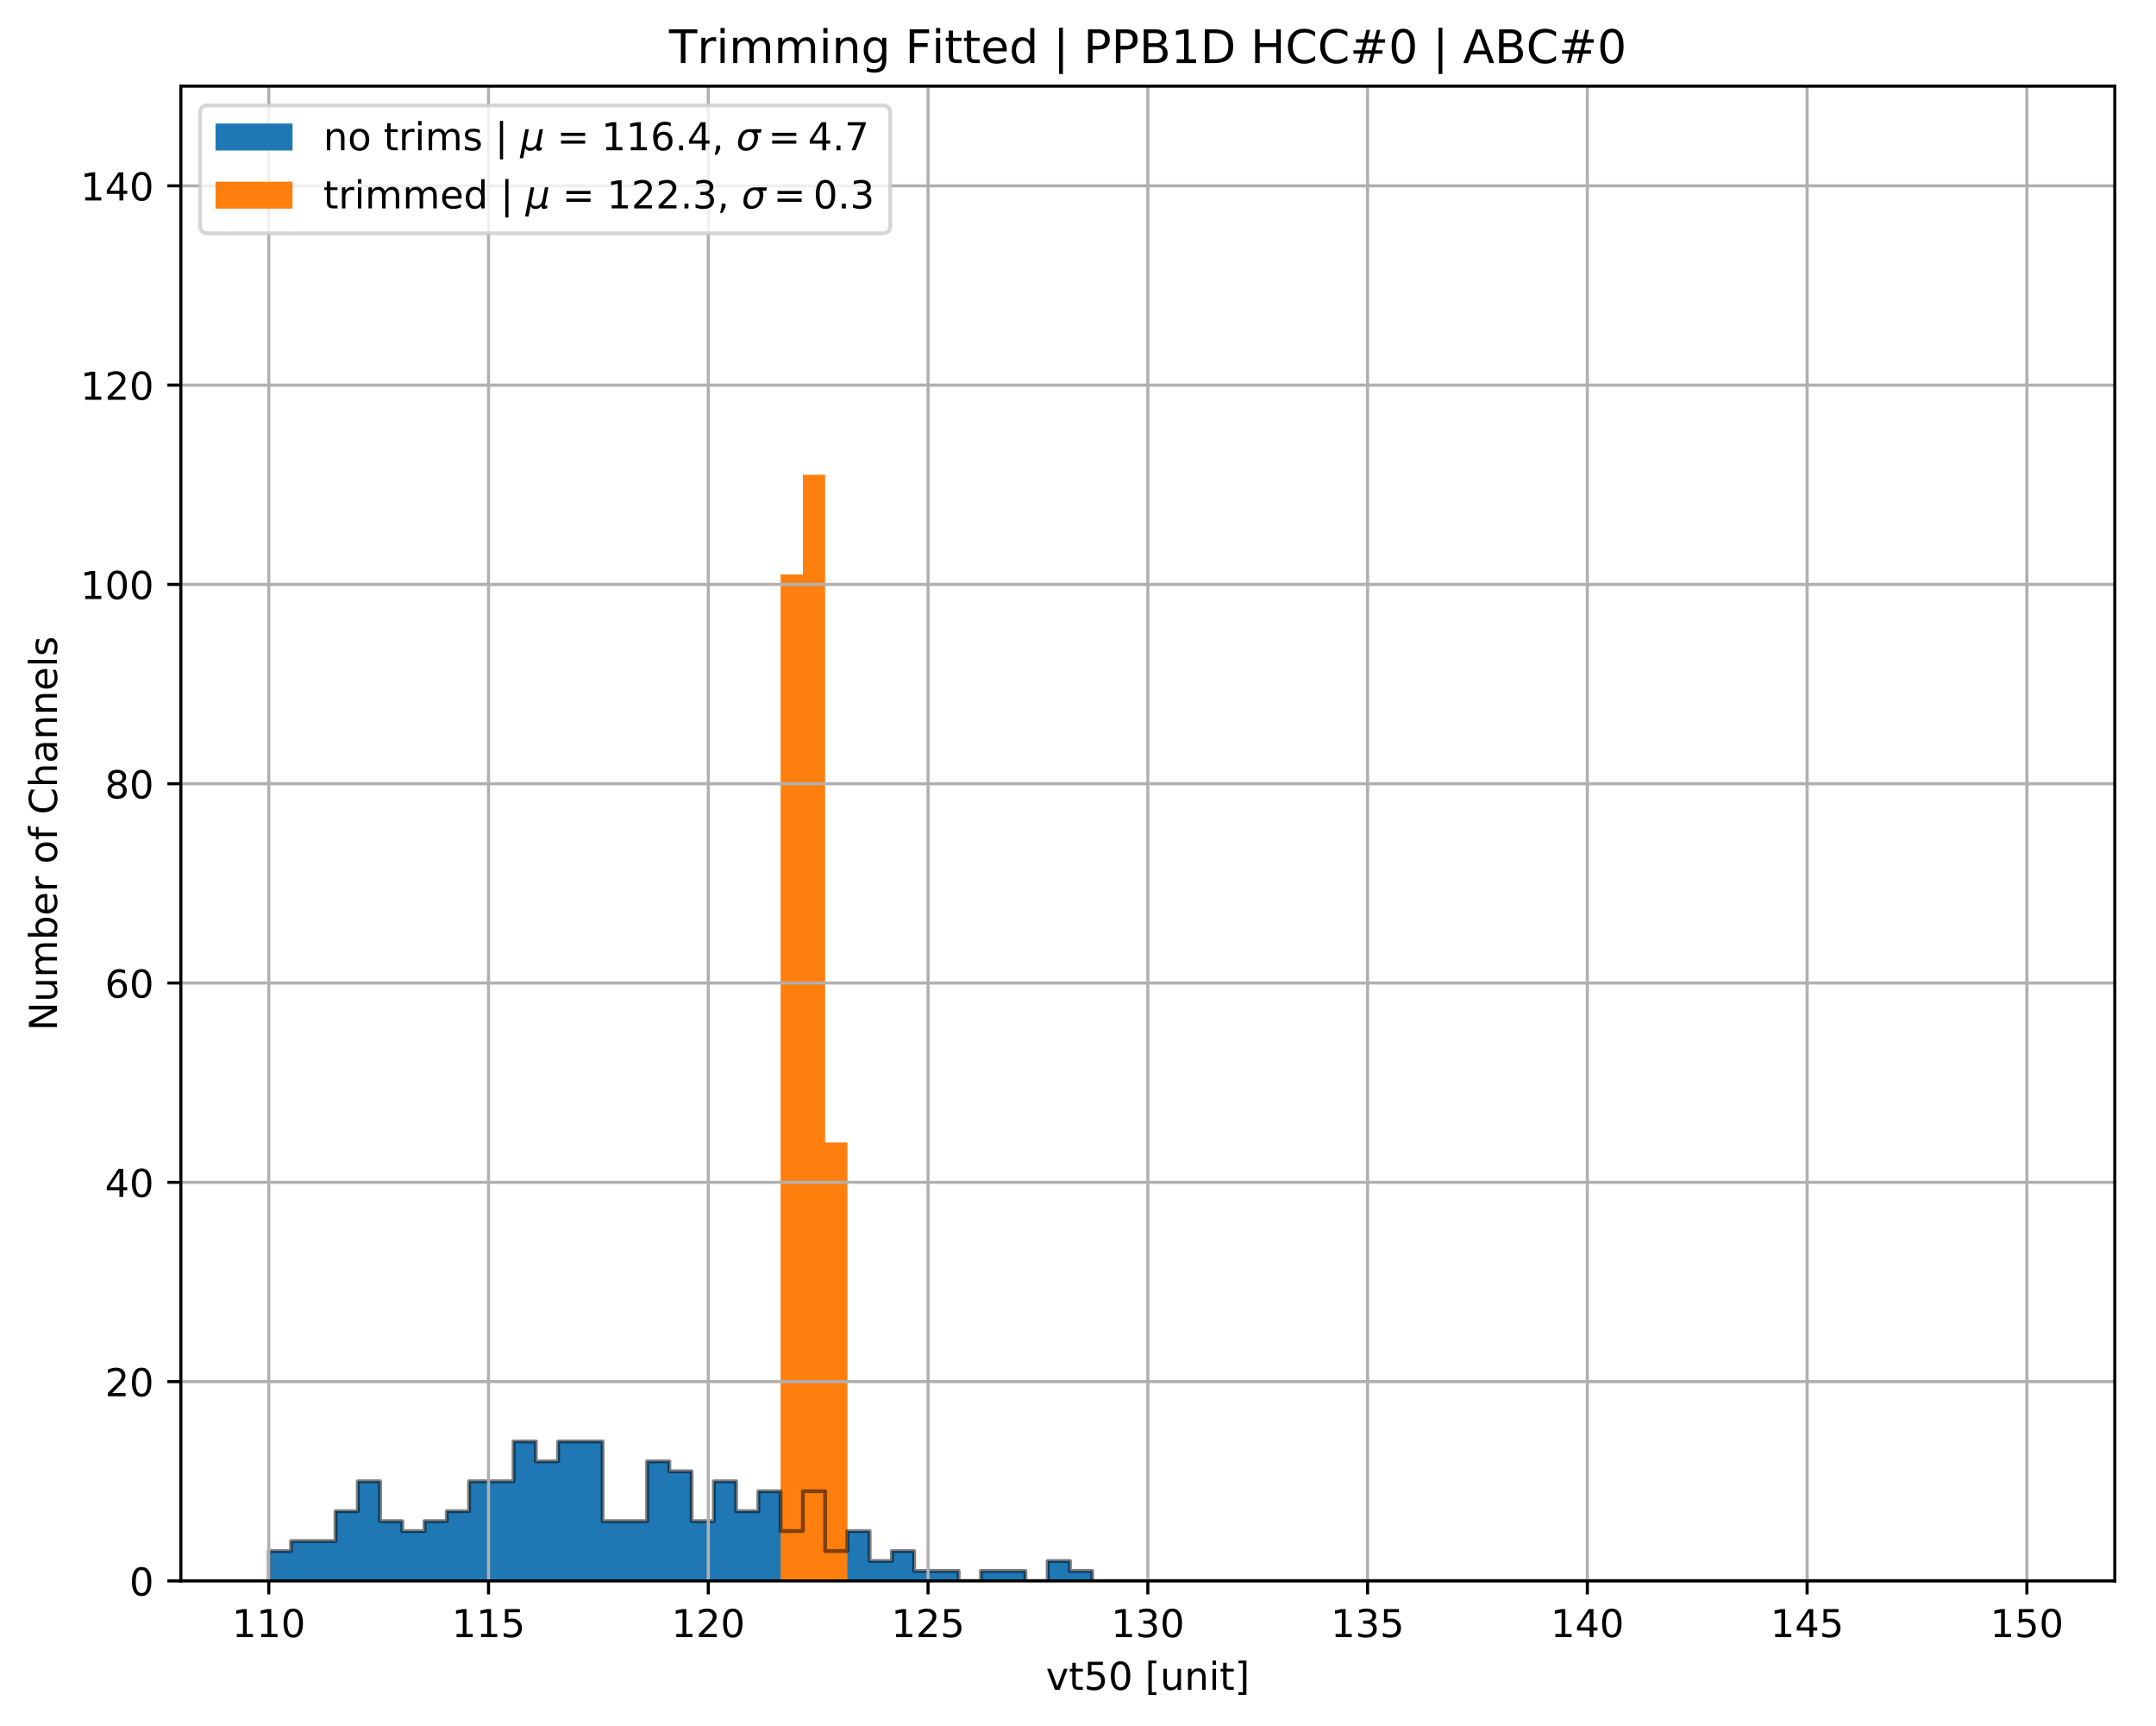 <?xml version="1.0" encoding="utf-8" standalone="no"?>
<!DOCTYPE svg PUBLIC "-//W3C//DTD SVG 1.1//EN"
  "http://www.w3.org/Graphics/SVG/1.1/DTD/svg11.dtd">
<!-- Created with matplotlib (https://matplotlib.org/) -->
<svg height="448.007pt" version="1.1" viewBox="0 0 559.866 448.007" width="559.866pt" xmlns="http://www.w3.org/2000/svg" xmlns:xlink="http://www.w3.org/1999/xlink">
 <defs>
  <style type="text/css">
*{stroke-linecap:butt;stroke-linejoin:round;}
  </style>
 </defs>
 <g id="figure_1">
  <g id="patch_1">
   <path d="M 0 448.007 
L 559.866 448.007 
L 559.866 0 
L 0 0 
z
" style="fill:#ffffff;"/>
  </g>
  <g id="axes_1">
   <g id="patch_2">
    <path d="M 46.966 410.451 
L 549.166 410.451 
L 549.166 22.371 
L 46.966 22.371 
z
" style="fill:#ffffff;"/>
   </g>
   <g id="patch_3">
    <path clip-path="url(#pc9cf9f529d)" d="M 69.793 410.451 
L 69.793 402.689 
L 75.572 402.689 
L 75.572 400.102 
L 81.351 400.102 
L 81.351 400.102 
L 87.13 400.102 
L 87.13 392.34 
L 92.909 392.34 
L 92.909 384.579 
L 98.688 384.579 
L 98.688 394.927 
L 104.467 394.927 
L 104.467 397.515 
L 110.246 397.515 
L 110.246 394.927 
L 116.025 394.927 
L 116.025 392.34 
L 121.804 392.34 
L 121.804 384.579 
L 127.583 384.579 
L 127.583 384.579 
L 133.363 384.579 
L 133.363 374.23 
L 139.142 374.23 
L 139.142 379.404 
L 144.921 379.404 
L 144.921 374.23 
L 150.7 374.23 
L 150.7 374.23 
L 156.479 374.23 
L 156.479 394.927 
L 162.258 394.927 
L 162.258 394.927 
L 168.037 394.927 
L 168.037 379.404 
L 173.816 379.404 
L 173.816 381.991 
L 179.595 381.991 
L 179.595 394.927 
L 185.374 394.927 
L 185.374 384.579 
L 191.153 384.579 
L 191.153 392.34 
L 196.932 392.34 
L 196.932 387.166 
L 202.711 387.166 
L 202.711 397.515 
L 208.49 397.515 
L 208.49 387.166 
L 214.269 387.166 
L 214.269 402.689 
L 220.048 402.689 
L 220.048 397.515 
L 225.827 397.515 
L 225.827 405.276 
L 231.606 405.276 
L 231.606 402.689 
L 237.386 402.689 
L 237.386 407.863 
L 243.165 407.863 
L 243.165 407.863 
L 248.944 407.863 
L 248.944 410.451 
L 254.723 410.451 
L 254.723 407.863 
L 260.502 407.863 
L 260.502 407.863 
L 266.281 407.863 
L 266.281 410.451 
L 272.06 410.451 
L 272.06 405.276 
L 277.839 405.276 
L 277.839 407.863 
L 283.618 407.863 
L 283.618 410.451 
L 289.397 410.451 
L 289.397 410.451 
L 295.176 410.451 
L 295.176 410.451 
L 300.955 410.451 
L 300.955 410.451 
L 306.734 410.451 
L 306.734 410.451 
L 312.513 410.451 
L 312.513 410.451 
L 318.292 410.451 
L 318.292 410.451 
L 324.071 410.451 
L 324.071 410.451 
L 329.85 410.451 
L 329.85 410.451 
L 335.629 410.451 
L 335.629 410.451 
L 341.409 410.451 
L 341.409 410.451 
L 347.188 410.451 
L 347.188 410.451 
L 352.967 410.451 
L 352.967 410.451 
L 358.746 410.451 
L 358.746 410.451 
L 364.525 410.451 
L 364.525 410.451 
L 370.304 410.451 
L 370.304 410.451 
L 376.083 410.451 
L 376.083 410.451 
L 381.862 410.451 
L 381.862 410.451 
L 387.641 410.451 
L 387.641 410.451 
L 393.42 410.451 
L 393.42 410.451 
L 399.199 410.451 
L 399.199 410.451 
L 404.978 410.451 
L 404.978 410.451 
L 410.757 410.451 
L 410.757 410.451 
L 416.536 410.451 
L 416.536 410.451 
L 422.315 410.451 
L 422.315 410.451 
L 428.094 410.451 
L 428.094 410.451 
L 433.873 410.451 
L 433.873 410.451 
L 439.653 410.451 
L 439.653 410.451 
L 445.432 410.451 
L 445.432 410.451 
L 451.211 410.451 
L 451.211 410.451 
L 456.99 410.451 
L 456.99 410.451 
L 462.769 410.451 
L 462.769 410.451 
L 468.548 410.451 
L 468.548 410.451 
L 474.327 410.451 
L 474.327 410.451 
L 480.106 410.451 
L 480.106 410.451 
L 485.885 410.451 
L 485.885 410.451 
L 491.664 410.451 
L 491.664 410.451 
L 497.443 410.451 
L 497.443 410.451 
L 503.222 410.451 
L 503.222 410.451 
L 509.001 410.451 
L 509.001 410.451 
L 514.78 410.451 
L 514.78 410.451 
L 520.559 410.451 
L 520.559 410.451 
L 526.338 410.451 
L 526.338 410.451 
L 520.559 410.451 
L 520.559 410.451 
L 514.78 410.451 
L 514.78 410.451 
L 509.001 410.451 
L 509.001 410.451 
L 503.222 410.451 
L 503.222 410.451 
L 497.443 410.451 
L 497.443 410.451 
L 491.664 410.451 
L 491.664 410.451 
L 485.885 410.451 
L 485.885 410.451 
L 480.106 410.451 
L 480.106 410.451 
L 474.327 410.451 
L 474.327 410.451 
L 468.548 410.451 
L 468.548 410.451 
L 462.769 410.451 
L 462.769 410.451 
L 456.99 410.451 
L 456.99 410.451 
L 451.211 410.451 
L 451.211 410.451 
L 445.432 410.451 
L 445.432 410.451 
L 439.653 410.451 
L 439.653 410.451 
L 433.873 410.451 
L 433.873 410.451 
L 428.094 410.451 
L 428.094 410.451 
L 422.315 410.451 
L 422.315 410.451 
L 416.536 410.451 
L 416.536 410.451 
L 410.757 410.451 
L 410.757 410.451 
L 404.978 410.451 
L 404.978 410.451 
L 399.199 410.451 
L 399.199 410.451 
L 393.42 410.451 
L 393.42 410.451 
L 387.641 410.451 
L 387.641 410.451 
L 381.862 410.451 
L 381.862 410.451 
L 376.083 410.451 
L 376.083 410.451 
L 370.304 410.451 
L 370.304 410.451 
L 364.525 410.451 
L 364.525 410.451 
L 358.746 410.451 
L 358.746 410.451 
L 352.967 410.451 
L 352.967 410.451 
L 347.188 410.451 
L 347.188 410.451 
L 341.409 410.451 
L 341.409 410.451 
L 335.629 410.451 
L 335.629 410.451 
L 329.85 410.451 
L 329.85 410.451 
L 324.071 410.451 
L 324.071 410.451 
L 318.292 410.451 
L 318.292 410.451 
L 312.513 410.451 
L 312.513 410.451 
L 306.734 410.451 
L 306.734 410.451 
L 300.955 410.451 
L 300.955 410.451 
L 295.176 410.451 
L 295.176 410.451 
L 289.397 410.451 
L 289.397 410.451 
L 283.618 410.451 
L 283.618 410.451 
L 277.839 410.451 
L 277.839 410.451 
L 272.06 410.451 
L 272.06 410.451 
L 266.281 410.451 
L 266.281 410.451 
L 260.502 410.451 
L 260.502 410.451 
L 254.723 410.451 
L 254.723 410.451 
L 248.944 410.451 
L 248.944 410.451 
L 243.165 410.451 
L 243.165 410.451 
L 237.386 410.451 
L 237.386 410.451 
L 231.606 410.451 
L 231.606 410.451 
L 225.827 410.451 
L 225.827 410.451 
L 220.048 410.451 
L 220.048 410.451 
L 214.269 410.451 
L 214.269 410.451 
L 208.49 410.451 
L 208.49 410.451 
L 202.711 410.451 
L 202.711 410.451 
L 196.932 410.451 
L 196.932 410.451 
L 191.153 410.451 
L 191.153 410.451 
L 185.374 410.451 
L 185.374 410.451 
L 179.595 410.451 
L 179.595 410.451 
L 173.816 410.451 
L 173.816 410.451 
L 168.037 410.451 
L 168.037 410.451 
L 162.258 410.451 
L 162.258 410.451 
L 156.479 410.451 
L 156.479 410.451 
L 150.7 410.451 
L 150.7 410.451 
L 144.921 410.451 
L 144.921 410.451 
L 139.142 410.451 
L 139.142 410.451 
L 133.363 410.451 
L 133.363 410.451 
L 127.583 410.451 
L 127.583 410.451 
L 121.804 410.451 
L 121.804 410.451 
L 116.025 410.451 
L 116.025 410.451 
L 110.246 410.451 
L 110.246 410.451 
L 104.467 410.451 
L 104.467 410.451 
L 98.688 410.451 
L 98.688 410.451 
L 92.909 410.451 
L 92.909 410.451 
L 87.13 410.451 
L 87.13 410.451 
L 81.351 410.451 
L 81.351 410.451 
L 75.572 410.451 
L 75.572 410.451 
z
" style="fill:#1f77b4;"/>
   </g>
   <g id="patch_4">
    <path clip-path="url(#pc9cf9f529d)" d="M 69.793 410.451 
L 69.793 410.451 
L 75.572 410.451 
L 75.572 410.451 
L 81.351 410.451 
L 81.351 410.451 
L 87.13 410.451 
L 87.13 410.451 
L 92.909 410.451 
L 92.909 410.451 
L 98.688 410.451 
L 98.688 410.451 
L 104.467 410.451 
L 104.467 410.451 
L 110.246 410.451 
L 110.246 410.451 
L 116.025 410.451 
L 116.025 410.451 
L 121.804 410.451 
L 121.804 410.451 
L 127.583 410.451 
L 127.583 410.451 
L 133.363 410.451 
L 133.363 410.451 
L 139.142 410.451 
L 139.142 410.451 
L 144.921 410.451 
L 144.921 410.451 
L 150.7 410.451 
L 150.7 410.451 
L 156.479 410.451 
L 156.479 410.451 
L 162.258 410.451 
L 162.258 410.451 
L 168.037 410.451 
L 168.037 410.451 
L 173.816 410.451 
L 173.816 410.451 
L 179.595 410.451 
L 179.595 410.451 
L 185.374 410.451 
L 185.374 410.451 
L 191.153 410.451 
L 191.153 410.451 
L 196.932 410.451 
L 196.932 410.451 
L 202.711 410.451 
L 202.711 149.143 
L 208.49 149.143 
L 208.49 123.271 
L 214.269 123.271 
L 214.269 296.614 
L 220.048 296.614 
L 220.048 410.451 
L 225.827 410.451 
L 225.827 410.451 
L 231.606 410.451 
L 231.606 410.451 
L 237.386 410.451 
L 237.386 410.451 
L 243.165 410.451 
L 243.165 410.451 
L 248.944 410.451 
L 248.944 410.451 
L 254.723 410.451 
L 254.723 410.451 
L 260.502 410.451 
L 260.502 410.451 
L 266.281 410.451 
L 266.281 410.451 
L 272.06 410.451 
L 272.06 410.451 
L 277.839 410.451 
L 277.839 410.451 
L 283.618 410.451 
L 283.618 410.451 
L 289.397 410.451 
L 289.397 410.451 
L 295.176 410.451 
L 295.176 410.451 
L 300.955 410.451 
L 300.955 410.451 
L 306.734 410.451 
L 306.734 410.451 
L 312.513 410.451 
L 312.513 410.451 
L 318.292 410.451 
L 318.292 410.451 
L 324.071 410.451 
L 324.071 410.451 
L 329.85 410.451 
L 329.85 410.451 
L 335.629 410.451 
L 335.629 410.451 
L 341.409 410.451 
L 341.409 410.451 
L 347.188 410.451 
L 347.188 410.451 
L 352.967 410.451 
L 352.967 410.451 
L 358.746 410.451 
L 358.746 410.451 
L 364.525 410.451 
L 364.525 410.451 
L 370.304 410.451 
L 370.304 410.451 
L 376.083 410.451 
L 376.083 410.451 
L 381.862 410.451 
L 381.862 410.451 
L 387.641 410.451 
L 387.641 410.451 
L 393.42 410.451 
L 393.42 410.451 
L 399.199 410.451 
L 399.199 410.451 
L 404.978 410.451 
L 404.978 410.451 
L 410.757 410.451 
L 410.757 410.451 
L 416.536 410.451 
L 416.536 410.451 
L 422.315 410.451 
L 422.315 410.451 
L 428.094 410.451 
L 428.094 410.451 
L 433.873 410.451 
L 433.873 410.451 
L 439.653 410.451 
L 439.653 410.451 
L 445.432 410.451 
L 445.432 410.451 
L 451.211 410.451 
L 451.211 410.451 
L 456.99 410.451 
L 456.99 410.451 
L 462.769 410.451 
L 462.769 410.451 
L 468.548 410.451 
L 468.548 410.451 
L 474.327 410.451 
L 474.327 410.451 
L 480.106 410.451 
L 480.106 410.451 
L 485.885 410.451 
L 485.885 410.451 
L 491.664 410.451 
L 491.664 410.451 
L 497.443 410.451 
L 497.443 410.451 
L 503.222 410.451 
L 503.222 410.451 
L 509.001 410.451 
L 509.001 410.451 
L 514.78 410.451 
L 514.78 410.451 
L 520.559 410.451 
L 520.559 410.451 
L 526.338 410.451 
L 526.338 410.451 
L 520.559 410.451 
L 520.559 410.451 
L 514.78 410.451 
L 514.78 410.451 
L 509.001 410.451 
L 509.001 410.451 
L 503.222 410.451 
L 503.222 410.451 
L 497.443 410.451 
L 497.443 410.451 
L 491.664 410.451 
L 491.664 410.451 
L 485.885 410.451 
L 485.885 410.451 
L 480.106 410.451 
L 480.106 410.451 
L 474.327 410.451 
L 474.327 410.451 
L 468.548 410.451 
L 468.548 410.451 
L 462.769 410.451 
L 462.769 410.451 
L 456.99 410.451 
L 456.99 410.451 
L 451.211 410.451 
L 451.211 410.451 
L 445.432 410.451 
L 445.432 410.451 
L 439.653 410.451 
L 439.653 410.451 
L 433.873 410.451 
L 433.873 410.451 
L 428.094 410.451 
L 428.094 410.451 
L 422.315 410.451 
L 422.315 410.451 
L 416.536 410.451 
L 416.536 410.451 
L 410.757 410.451 
L 410.757 410.451 
L 404.978 410.451 
L 404.978 410.451 
L 399.199 410.451 
L 399.199 410.451 
L 393.42 410.451 
L 393.42 410.451 
L 387.641 410.451 
L 387.641 410.451 
L 381.862 410.451 
L 381.862 410.451 
L 376.083 410.451 
L 376.083 410.451 
L 370.304 410.451 
L 370.304 410.451 
L 364.525 410.451 
L 364.525 410.451 
L 358.746 410.451 
L 358.746 410.451 
L 352.967 410.451 
L 352.967 410.451 
L 347.188 410.451 
L 347.188 410.451 
L 341.409 410.451 
L 341.409 410.451 
L 335.629 410.451 
L 335.629 410.451 
L 329.85 410.451 
L 329.85 410.451 
L 324.071 410.451 
L 324.071 410.451 
L 318.292 410.451 
L 318.292 410.451 
L 312.513 410.451 
L 312.513 410.451 
L 306.734 410.451 
L 306.734 410.451 
L 300.955 410.451 
L 300.955 410.451 
L 295.176 410.451 
L 295.176 410.451 
L 289.397 410.451 
L 289.397 410.451 
L 283.618 410.451 
L 283.618 410.451 
L 277.839 410.451 
L 277.839 410.451 
L 272.06 410.451 
L 272.06 410.451 
L 266.281 410.451 
L 266.281 410.451 
L 260.502 410.451 
L 260.502 410.451 
L 254.723 410.451 
L 254.723 410.451 
L 248.944 410.451 
L 248.944 410.451 
L 243.165 410.451 
L 243.165 410.451 
L 237.386 410.451 
L 237.386 410.451 
L 231.606 410.451 
L 231.606 410.451 
L 225.827 410.451 
L 225.827 410.451 
L 220.048 410.451 
L 220.048 410.451 
L 214.269 410.451 
L 214.269 410.451 
L 208.49 410.451 
L 208.49 410.451 
L 202.711 410.451 
L 202.711 410.451 
L 196.932 410.451 
L 196.932 410.451 
L 191.153 410.451 
L 191.153 410.451 
L 185.374 410.451 
L 185.374 410.451 
L 179.595 410.451 
L 179.595 410.451 
L 173.816 410.451 
L 173.816 410.451 
L 168.037 410.451 
L 168.037 410.451 
L 162.258 410.451 
L 162.258 410.451 
L 156.479 410.451 
L 156.479 410.451 
L 150.7 410.451 
L 150.7 410.451 
L 144.921 410.451 
L 144.921 410.451 
L 139.142 410.451 
L 139.142 410.451 
L 133.363 410.451 
L 133.363 410.451 
L 127.583 410.451 
L 127.583 410.451 
L 121.804 410.451 
L 121.804 410.451 
L 116.025 410.451 
L 116.025 410.451 
L 110.246 410.451 
L 110.246 410.451 
L 104.467 410.451 
L 104.467 410.451 
L 98.688 410.451 
L 98.688 410.451 
L 92.909 410.451 
L 92.909 410.451 
L 87.13 410.451 
L 87.13 410.451 
L 81.351 410.451 
L 81.351 410.451 
L 75.572 410.451 
L 75.572 410.451 
z
" style="fill:#ff7f0e;"/>
   </g>
   <g id="patch_5">
    <path clip-path="url(#pc9cf9f529d)" d="M 69.793 410.451 
L 69.793 402.689 
L 75.572 402.689 
L 75.572 400.102 
L 87.13 400.102 
L 87.13 392.34 
L 92.909 392.34 
L 92.909 384.579 
L 98.688 384.579 
L 98.688 394.927 
L 104.467 394.927 
L 104.467 397.515 
L 110.246 397.515 
L 110.246 394.927 
L 116.025 394.927 
L 116.025 392.34 
L 121.804 392.34 
L 121.804 384.579 
L 133.363 384.579 
L 133.363 374.23 
L 139.142 374.23 
L 139.142 379.404 
L 144.921 379.404 
L 144.921 374.23 
L 156.479 374.23 
L 156.479 394.927 
L 168.037 394.927 
L 168.037 379.404 
L 173.816 379.404 
L 173.816 381.991 
L 179.595 381.991 
L 179.595 394.927 
L 185.374 394.927 
L 185.374 384.579 
L 191.153 384.579 
L 191.153 392.34 
L 196.932 392.34 
L 196.932 387.166 
L 202.711 387.166 
L 202.711 397.515 
L 208.49 397.515 
L 208.49 387.166 
L 214.269 387.166 
L 214.269 402.689 
L 220.048 402.689 
L 220.048 397.515 
L 225.827 397.515 
L 225.827 405.276 
L 231.606 405.276 
L 231.606 402.689 
L 237.386 402.689 
L 237.386 407.863 
L 248.944 407.863 
L 248.944 410.451 
L 254.723 410.451 
L 254.723 407.863 
L 266.281 407.863 
L 266.281 410.451 
L 272.06 410.451 
L 272.06 405.276 
L 277.839 405.276 
L 277.839 407.863 
L 283.618 407.863 
L 283.618 410.451 
L 526.338 410.451 
L 526.338 410.451 
" style="fill:none;opacity:0.5;stroke:#000000;stroke-linejoin:miter;"/>
   </g>
   <g id="matplotlib.axis_1">
    <g id="xtick_1">
     <g id="line2d_1">
      <path clip-path="url(#pc9cf9f529d)" d="M 69.793 410.451 
L 69.793 22.371 
" style="fill:none;stroke:#b0b0b0;stroke-linecap:square;stroke-width:0.8;"/>
     </g>
     <g id="line2d_2">
      <defs>
       <path d="M 0 0 
L 0 3.5 
" id="md733136a99" style="stroke:#000000;stroke-width:0.8;"/>
      </defs>
      <g>
       <use style="stroke:#000000;stroke-width:0.8;" x="69.793" xlink:href="#md733136a99" y="410.451"/>
      </g>
     </g>
     <g id="text_1">
      <!-- 110 -->
      <defs>
       <path d="M 12.406 8.297 
L 28.516 8.297 
L 28.516 63.922 
L 10.984 60.406 
L 10.984 69.391 
L 28.422 72.906 
L 38.281 72.906 
L 38.281 8.297 
L 54.391 8.297 
L 54.391 0 
L 12.406 0 
z
" id="DejaVuSans-49"/>
       <path d="M 31.781 66.406 
Q 24.172 66.406 20.328 58.906 
Q 16.5 51.422 16.5 36.375 
Q 16.5 21.391 20.328 13.891 
Q 24.172 6.391 31.781 6.391 
Q 39.453 6.391 43.281 13.891 
Q 47.125 21.391 47.125 36.375 
Q 47.125 51.422 43.281 58.906 
Q 39.453 66.406 31.781 66.406 
z
M 31.781 74.219 
Q 44.047 74.219 50.516 64.516 
Q 56.984 54.828 56.984 36.375 
Q 56.984 17.969 50.516 8.266 
Q 44.047 -1.422 31.781 -1.422 
Q 19.531 -1.422 13.062 8.266 
Q 6.594 17.969 6.594 36.375 
Q 6.594 54.828 13.062 64.516 
Q 19.531 74.219 31.781 74.219 
z
" id="DejaVuSans-48"/>
      </defs>
      <g transform="translate(60.249 425.049)scale(0.1 -0.1)">
       <use xlink:href="#DejaVuSans-49"/>
       <use x="63.623" xlink:href="#DejaVuSans-49"/>
       <use x="127.246" xlink:href="#DejaVuSans-48"/>
      </g>
     </g>
    </g>
    <g id="xtick_2">
     <g id="line2d_3">
      <path clip-path="url(#pc9cf9f529d)" d="M 126.861 410.451 
L 126.861 22.371 
" style="fill:none;stroke:#b0b0b0;stroke-linecap:square;stroke-width:0.8;"/>
     </g>
     <g id="line2d_4">
      <g>
       <use style="stroke:#000000;stroke-width:0.8;" x="126.861" xlink:href="#md733136a99" y="410.451"/>
      </g>
     </g>
     <g id="text_2">
      <!-- 115 -->
      <defs>
       <path d="M 10.797 72.906 
L 49.516 72.906 
L 49.516 64.594 
L 19.828 64.594 
L 19.828 46.734 
Q 21.969 47.469 24.109 47.828 
Q 26.266 48.188 28.422 48.188 
Q 40.625 48.188 47.75 41.5 
Q 54.891 34.812 54.891 23.391 
Q 54.891 11.625 47.562 5.094 
Q 40.234 -1.422 26.906 -1.422 
Q 22.312 -1.422 17.547 -0.641 
Q 12.797 0.141 7.719 1.703 
L 7.719 11.625 
Q 12.109 9.234 16.797 8.062 
Q 21.484 6.891 26.703 6.891 
Q 35.156 6.891 40.078 11.328 
Q 45.016 15.766 45.016 23.391 
Q 45.016 31 40.078 35.438 
Q 35.156 39.891 26.703 39.891 
Q 22.75 39.891 18.812 39.016 
Q 14.891 38.141 10.797 36.281 
z
" id="DejaVuSans-53"/>
      </defs>
      <g transform="translate(117.317 425.049)scale(0.1 -0.1)">
       <use xlink:href="#DejaVuSans-49"/>
       <use x="63.623" xlink:href="#DejaVuSans-49"/>
       <use x="127.246" xlink:href="#DejaVuSans-53"/>
      </g>
     </g>
    </g>
    <g id="xtick_3">
     <g id="line2d_5">
      <path clip-path="url(#pc9cf9f529d)" d="M 183.929 410.451 
L 183.929 22.371 
" style="fill:none;stroke:#b0b0b0;stroke-linecap:square;stroke-width:0.8;"/>
     </g>
     <g id="line2d_6">
      <g>
       <use style="stroke:#000000;stroke-width:0.8;" x="183.929" xlink:href="#md733136a99" y="410.451"/>
      </g>
     </g>
     <g id="text_3">
      <!-- 120 -->
      <defs>
       <path d="M 19.188 8.297 
L 53.609 8.297 
L 53.609 0 
L 7.328 0 
L 7.328 8.297 
Q 12.938 14.109 22.625 23.891 
Q 32.328 33.688 34.812 36.531 
Q 39.547 41.844 41.422 45.531 
Q 43.312 49.219 43.312 52.781 
Q 43.312 58.594 39.234 62.25 
Q 35.156 65.922 28.609 65.922 
Q 23.969 65.922 18.812 64.312 
Q 13.672 62.703 7.812 59.422 
L 7.812 69.391 
Q 13.766 71.781 18.938 73 
Q 24.125 74.219 28.422 74.219 
Q 39.75 74.219 46.484 68.547 
Q 53.219 62.891 53.219 53.422 
Q 53.219 48.922 51.531 44.891 
Q 49.859 40.875 45.406 35.406 
Q 44.188 33.984 37.641 27.219 
Q 31.109 20.453 19.188 8.297 
z
" id="DejaVuSans-50"/>
      </defs>
      <g transform="translate(174.386 425.049)scale(0.1 -0.1)">
       <use xlink:href="#DejaVuSans-49"/>
       <use x="63.623" xlink:href="#DejaVuSans-50"/>
       <use x="127.246" xlink:href="#DejaVuSans-48"/>
      </g>
     </g>
    </g>
    <g id="xtick_4">
     <g id="line2d_7">
      <path clip-path="url(#pc9cf9f529d)" d="M 240.997 410.451 
L 240.997 22.371 
" style="fill:none;stroke:#b0b0b0;stroke-linecap:square;stroke-width:0.8;"/>
     </g>
     <g id="line2d_8">
      <g>
       <use style="stroke:#000000;stroke-width:0.8;" x="240.997" xlink:href="#md733136a99" y="410.451"/>
      </g>
     </g>
     <g id="text_4">
      <!-- 125 -->
      <g transform="translate(231.454 425.049)scale(0.1 -0.1)">
       <use xlink:href="#DejaVuSans-49"/>
       <use x="63.623" xlink:href="#DejaVuSans-50"/>
       <use x="127.246" xlink:href="#DejaVuSans-53"/>
      </g>
     </g>
    </g>
    <g id="xtick_5">
     <g id="line2d_9">
      <path clip-path="url(#pc9cf9f529d)" d="M 298.066 410.451 
L 298.066 22.371 
" style="fill:none;stroke:#b0b0b0;stroke-linecap:square;stroke-width:0.8;"/>
     </g>
     <g id="line2d_10">
      <g>
       <use style="stroke:#000000;stroke-width:0.8;" x="298.066" xlink:href="#md733136a99" y="410.451"/>
      </g>
     </g>
     <g id="text_5">
      <!-- 130 -->
      <defs>
       <path d="M 40.578 39.312 
Q 47.656 37.797 51.625 33 
Q 55.609 28.219 55.609 21.188 
Q 55.609 10.406 48.188 4.484 
Q 40.766 -1.422 27.094 -1.422 
Q 22.516 -1.422 17.656 -0.516 
Q 12.797 0.391 7.625 2.203 
L 7.625 11.719 
Q 11.719 9.328 16.594 8.109 
Q 21.484 6.891 26.812 6.891 
Q 36.078 6.891 40.938 10.547 
Q 45.797 14.203 45.797 21.188 
Q 45.797 27.641 41.281 31.266 
Q 36.766 34.906 28.719 34.906 
L 20.219 34.906 
L 20.219 43.016 
L 29.109 43.016 
Q 36.375 43.016 40.234 45.922 
Q 44.094 48.828 44.094 54.297 
Q 44.094 59.906 40.109 62.906 
Q 36.141 65.922 28.719 65.922 
Q 24.656 65.922 20.016 65.031 
Q 15.375 64.156 9.812 62.312 
L 9.812 71.094 
Q 15.438 72.656 20.344 73.438 
Q 25.25 74.219 29.594 74.219 
Q 40.828 74.219 47.359 69.109 
Q 53.906 64.016 53.906 55.328 
Q 53.906 49.266 50.438 45.094 
Q 46.969 40.922 40.578 39.312 
z
" id="DejaVuSans-51"/>
      </defs>
      <g transform="translate(288.522 425.049)scale(0.1 -0.1)">
       <use xlink:href="#DejaVuSans-49"/>
       <use x="63.623" xlink:href="#DejaVuSans-51"/>
       <use x="127.246" xlink:href="#DejaVuSans-48"/>
      </g>
     </g>
    </g>
    <g id="xtick_6">
     <g id="line2d_11">
      <path clip-path="url(#pc9cf9f529d)" d="M 355.134 410.451 
L 355.134 22.371 
" style="fill:none;stroke:#b0b0b0;stroke-linecap:square;stroke-width:0.8;"/>
     </g>
     <g id="line2d_12">
      <g>
       <use style="stroke:#000000;stroke-width:0.8;" x="355.134" xlink:href="#md733136a99" y="410.451"/>
      </g>
     </g>
     <g id="text_6">
      <!-- 135 -->
      <g transform="translate(345.59 425.049)scale(0.1 -0.1)">
       <use xlink:href="#DejaVuSans-49"/>
       <use x="63.623" xlink:href="#DejaVuSans-51"/>
       <use x="127.246" xlink:href="#DejaVuSans-53"/>
      </g>
     </g>
    </g>
    <g id="xtick_7">
     <g id="line2d_13">
      <path clip-path="url(#pc9cf9f529d)" d="M 412.202 410.451 
L 412.202 22.371 
" style="fill:none;stroke:#b0b0b0;stroke-linecap:square;stroke-width:0.8;"/>
     </g>
     <g id="line2d_14">
      <g>
       <use style="stroke:#000000;stroke-width:0.8;" x="412.202" xlink:href="#md733136a99" y="410.451"/>
      </g>
     </g>
     <g id="text_7">
      <!-- 140 -->
      <defs>
       <path d="M 37.797 64.312 
L 12.891 25.391 
L 37.797 25.391 
z
M 35.203 72.906 
L 47.609 72.906 
L 47.609 25.391 
L 58.016 25.391 
L 58.016 17.188 
L 47.609 17.188 
L 47.609 0 
L 37.797 0 
L 37.797 17.188 
L 4.891 17.188 
L 4.891 26.703 
z
" id="DejaVuSans-52"/>
      </defs>
      <g transform="translate(402.658 425.049)scale(0.1 -0.1)">
       <use xlink:href="#DejaVuSans-49"/>
       <use x="63.623" xlink:href="#DejaVuSans-52"/>
       <use x="127.246" xlink:href="#DejaVuSans-48"/>
      </g>
     </g>
    </g>
    <g id="xtick_8">
     <g id="line2d_15">
      <path clip-path="url(#pc9cf9f529d)" d="M 469.27 410.451 
L 469.27 22.371 
" style="fill:none;stroke:#b0b0b0;stroke-linecap:square;stroke-width:0.8;"/>
     </g>
     <g id="line2d_16">
      <g>
       <use style="stroke:#000000;stroke-width:0.8;" x="469.27" xlink:href="#md733136a99" y="410.451"/>
      </g>
     </g>
     <g id="text_8">
      <!-- 145 -->
      <g transform="translate(459.726 425.049)scale(0.1 -0.1)">
       <use xlink:href="#DejaVuSans-49"/>
       <use x="63.623" xlink:href="#DejaVuSans-52"/>
       <use x="127.246" xlink:href="#DejaVuSans-53"/>
      </g>
     </g>
    </g>
    <g id="xtick_9">
     <g id="line2d_17">
      <path clip-path="url(#pc9cf9f529d)" d="M 526.338 410.451 
L 526.338 22.371 
" style="fill:none;stroke:#b0b0b0;stroke-linecap:square;stroke-width:0.8;"/>
     </g>
     <g id="line2d_18">
      <g>
       <use style="stroke:#000000;stroke-width:0.8;" x="526.338" xlink:href="#md733136a99" y="410.451"/>
      </g>
     </g>
     <g id="text_9">
      <!-- 150 -->
      <g transform="translate(516.795 425.049)scale(0.1 -0.1)">
       <use xlink:href="#DejaVuSans-49"/>
       <use x="63.623" xlink:href="#DejaVuSans-53"/>
       <use x="127.246" xlink:href="#DejaVuSans-48"/>
      </g>
     </g>
    </g>
    <g id="text_10">
     <!-- vt50 [unit] -->
     <defs>
      <path d="M 2.984 54.688 
L 12.5 54.688 
L 29.594 8.797 
L 46.688 54.688 
L 56.203 54.688 
L 35.688 0 
L 23.484 0 
z
" id="DejaVuSans-118"/>
      <path d="M 18.312 70.219 
L 18.312 54.688 
L 36.812 54.688 
L 36.812 47.703 
L 18.312 47.703 
L 18.312 18.016 
Q 18.312 11.328 20.141 9.422 
Q 21.969 7.516 27.594 7.516 
L 36.812 7.516 
L 36.812 0 
L 27.594 0 
Q 17.188 0 13.234 3.875 
Q 9.281 7.766 9.281 18.016 
L 9.281 47.703 
L 2.688 47.703 
L 2.688 54.688 
L 9.281 54.688 
L 9.281 70.219 
z
" id="DejaVuSans-116"/>
      <path id="DejaVuSans-32"/>
      <path d="M 8.594 75.984 
L 29.297 75.984 
L 29.297 69 
L 17.578 69 
L 17.578 -6.203 
L 29.297 -6.203 
L 29.297 -13.188 
L 8.594 -13.188 
z
" id="DejaVuSans-91"/>
      <path d="M 8.5 21.578 
L 8.5 54.688 
L 17.484 54.688 
L 17.484 21.922 
Q 17.484 14.156 20.5 10.266 
Q 23.531 6.391 29.594 6.391 
Q 36.859 6.391 41.078 11.031 
Q 45.312 15.672 45.312 23.688 
L 45.312 54.688 
L 54.297 54.688 
L 54.297 0 
L 45.312 0 
L 45.312 8.406 
Q 42.047 3.422 37.719 1 
Q 33.406 -1.422 27.688 -1.422 
Q 18.266 -1.422 13.375 4.438 
Q 8.5 10.297 8.5 21.578 
z
M 31.109 56 
z
" id="DejaVuSans-117"/>
      <path d="M 54.891 33.016 
L 54.891 0 
L 45.906 0 
L 45.906 32.719 
Q 45.906 40.484 42.875 44.328 
Q 39.844 48.188 33.797 48.188 
Q 26.516 48.188 22.312 43.547 
Q 18.109 38.922 18.109 30.906 
L 18.109 0 
L 9.078 0 
L 9.078 54.688 
L 18.109 54.688 
L 18.109 46.188 
Q 21.344 51.125 25.703 53.562 
Q 30.078 56 35.797 56 
Q 45.219 56 50.047 50.172 
Q 54.891 44.344 54.891 33.016 
z
" id="DejaVuSans-110"/>
      <path d="M 9.422 54.688 
L 18.406 54.688 
L 18.406 0 
L 9.422 0 
z
M 9.422 75.984 
L 18.406 75.984 
L 18.406 64.594 
L 9.422 64.594 
z
" id="DejaVuSans-105"/>
      <path d="M 30.422 75.984 
L 30.422 -13.188 
L 9.719 -13.188 
L 9.719 -6.203 
L 21.391 -6.203 
L 21.391 69 
L 9.719 69 
L 9.719 75.984 
z
" id="DejaVuSans-93"/>
     </defs>
     <g transform="translate(271.606 438.727)scale(0.1 -0.1)">
      <use xlink:href="#DejaVuSans-118"/>
      <use x="59.18" xlink:href="#DejaVuSans-116"/>
      <use x="98.389" xlink:href="#DejaVuSans-53"/>
      <use x="162.012" xlink:href="#DejaVuSans-48"/>
      <use x="225.635" xlink:href="#DejaVuSans-32"/>
      <use x="257.422" xlink:href="#DejaVuSans-91"/>
      <use x="296.436" xlink:href="#DejaVuSans-117"/>
      <use x="359.814" xlink:href="#DejaVuSans-110"/>
      <use x="423.193" xlink:href="#DejaVuSans-105"/>
      <use x="450.977" xlink:href="#DejaVuSans-116"/>
      <use x="490.186" xlink:href="#DejaVuSans-93"/>
     </g>
    </g>
   </g>
   <g id="matplotlib.axis_2">
    <g id="ytick_1">
     <g id="line2d_19">
      <path clip-path="url(#pc9cf9f529d)" d="M 46.966 410.451 
L 549.166 410.451 
" style="fill:none;stroke:#b0b0b0;stroke-linecap:square;stroke-width:0.8;"/>
     </g>
     <g id="line2d_20">
      <defs>
       <path d="M 0 0 
L -3.5 0 
" id="m3d0e907a6a" style="stroke:#000000;stroke-width:0.8;"/>
      </defs>
      <g>
       <use style="stroke:#000000;stroke-width:0.8;" x="46.966" xlink:href="#m3d0e907a6a" y="410.451"/>
      </g>
     </g>
     <g id="text_11">
      <!-- 0 -->
      <g transform="translate(33.603 414.25)scale(0.1 -0.1)">
       <use xlink:href="#DejaVuSans-48"/>
      </g>
     </g>
    </g>
    <g id="ytick_2">
     <g id="line2d_21">
      <path clip-path="url(#pc9cf9f529d)" d="M 46.966 358.707 
L 549.166 358.707 
" style="fill:none;stroke:#b0b0b0;stroke-linecap:square;stroke-width:0.8;"/>
     </g>
     <g id="line2d_22">
      <g>
       <use style="stroke:#000000;stroke-width:0.8;" x="46.966" xlink:href="#m3d0e907a6a" y="358.707"/>
      </g>
     </g>
     <g id="text_12">
      <!-- 20 -->
      <g transform="translate(27.241 362.506)scale(0.1 -0.1)">
       <use xlink:href="#DejaVuSans-50"/>
       <use x="63.623" xlink:href="#DejaVuSans-48"/>
      </g>
     </g>
    </g>
    <g id="ytick_3">
     <g id="line2d_23">
      <path clip-path="url(#pc9cf9f529d)" d="M 46.966 306.963 
L 549.166 306.963 
" style="fill:none;stroke:#b0b0b0;stroke-linecap:square;stroke-width:0.8;"/>
     </g>
     <g id="line2d_24">
      <g>
       <use style="stroke:#000000;stroke-width:0.8;" x="46.966" xlink:href="#m3d0e907a6a" y="306.963"/>
      </g>
     </g>
     <g id="text_13">
      <!-- 40 -->
      <g transform="translate(27.241 310.762)scale(0.1 -0.1)">
       <use xlink:href="#DejaVuSans-52"/>
       <use x="63.623" xlink:href="#DejaVuSans-48"/>
      </g>
     </g>
    </g>
    <g id="ytick_4">
     <g id="line2d_25">
      <path clip-path="url(#pc9cf9f529d)" d="M 46.966 255.219 
L 549.166 255.219 
" style="fill:none;stroke:#b0b0b0;stroke-linecap:square;stroke-width:0.8;"/>
     </g>
     <g id="line2d_26">
      <g>
       <use style="stroke:#000000;stroke-width:0.8;" x="46.966" xlink:href="#m3d0e907a6a" y="255.219"/>
      </g>
     </g>
     <g id="text_14">
      <!-- 60 -->
      <defs>
       <path d="M 33.016 40.375 
Q 26.375 40.375 22.484 35.828 
Q 18.609 31.297 18.609 23.391 
Q 18.609 15.531 22.484 10.953 
Q 26.375 6.391 33.016 6.391 
Q 39.656 6.391 43.531 10.953 
Q 47.406 15.531 47.406 23.391 
Q 47.406 31.297 43.531 35.828 
Q 39.656 40.375 33.016 40.375 
z
M 52.594 71.297 
L 52.594 62.312 
Q 48.875 64.062 45.094 64.984 
Q 41.312 65.922 37.594 65.922 
Q 27.828 65.922 22.672 59.328 
Q 17.531 52.734 16.797 39.406 
Q 19.672 43.656 24.016 45.922 
Q 28.375 48.188 33.594 48.188 
Q 44.578 48.188 50.953 41.516 
Q 57.328 34.859 57.328 23.391 
Q 57.328 12.156 50.688 5.359 
Q 44.047 -1.422 33.016 -1.422 
Q 20.359 -1.422 13.672 8.266 
Q 6.984 17.969 6.984 36.375 
Q 6.984 53.656 15.188 63.938 
Q 23.391 74.219 37.203 74.219 
Q 40.922 74.219 44.703 73.484 
Q 48.484 72.75 52.594 71.297 
z
" id="DejaVuSans-54"/>
      </defs>
      <g transform="translate(27.241 259.018)scale(0.1 -0.1)">
       <use xlink:href="#DejaVuSans-54"/>
       <use x="63.623" xlink:href="#DejaVuSans-48"/>
      </g>
     </g>
    </g>
    <g id="ytick_5">
     <g id="line2d_27">
      <path clip-path="url(#pc9cf9f529d)" d="M 46.966 203.475 
L 549.166 203.475 
" style="fill:none;stroke:#b0b0b0;stroke-linecap:square;stroke-width:0.8;"/>
     </g>
     <g id="line2d_28">
      <g>
       <use style="stroke:#000000;stroke-width:0.8;" x="46.966" xlink:href="#m3d0e907a6a" y="203.475"/>
      </g>
     </g>
     <g id="text_15">
      <!-- 80 -->
      <defs>
       <path d="M 31.781 34.625 
Q 24.75 34.625 20.719 30.859 
Q 16.703 27.094 16.703 20.516 
Q 16.703 13.922 20.719 10.156 
Q 24.75 6.391 31.781 6.391 
Q 38.812 6.391 42.859 10.172 
Q 46.922 13.969 46.922 20.516 
Q 46.922 27.094 42.891 30.859 
Q 38.875 34.625 31.781 34.625 
z
M 21.922 38.812 
Q 15.578 40.375 12.031 44.719 
Q 8.5 49.078 8.5 55.328 
Q 8.5 64.062 14.719 69.141 
Q 20.953 74.219 31.781 74.219 
Q 42.672 74.219 48.875 69.141 
Q 55.078 64.062 55.078 55.328 
Q 55.078 49.078 51.531 44.719 
Q 48 40.375 41.703 38.812 
Q 48.828 37.156 52.797 32.312 
Q 56.781 27.484 56.781 20.516 
Q 56.781 9.906 50.312 4.234 
Q 43.844 -1.422 31.781 -1.422 
Q 19.734 -1.422 13.25 4.234 
Q 6.781 9.906 6.781 20.516 
Q 6.781 27.484 10.781 32.312 
Q 14.797 37.156 21.922 38.812 
z
M 18.312 54.391 
Q 18.312 48.734 21.844 45.562 
Q 25.391 42.391 31.781 42.391 
Q 38.141 42.391 41.719 45.562 
Q 45.312 48.734 45.312 54.391 
Q 45.312 60.062 41.719 63.234 
Q 38.141 66.406 31.781 66.406 
Q 25.391 66.406 21.844 63.234 
Q 18.312 60.062 18.312 54.391 
z
" id="DejaVuSans-56"/>
      </defs>
      <g transform="translate(27.241 207.274)scale(0.1 -0.1)">
       <use xlink:href="#DejaVuSans-56"/>
       <use x="63.623" xlink:href="#DejaVuSans-48"/>
      </g>
     </g>
    </g>
    <g id="ytick_6">
     <g id="line2d_29">
      <path clip-path="url(#pc9cf9f529d)" d="M 46.966 151.731 
L 549.166 151.731 
" style="fill:none;stroke:#b0b0b0;stroke-linecap:square;stroke-width:0.8;"/>
     </g>
     <g id="line2d_30">
      <g>
       <use style="stroke:#000000;stroke-width:0.8;" x="46.966" xlink:href="#m3d0e907a6a" y="151.731"/>
      </g>
     </g>
     <g id="text_16">
      <!-- 100 -->
      <g transform="translate(20.878 155.53)scale(0.1 -0.1)">
       <use xlink:href="#DejaVuSans-49"/>
       <use x="63.623" xlink:href="#DejaVuSans-48"/>
       <use x="127.246" xlink:href="#DejaVuSans-48"/>
      </g>
     </g>
    </g>
    <g id="ytick_7">
     <g id="line2d_31">
      <path clip-path="url(#pc9cf9f529d)" d="M 46.966 99.987 
L 549.166 99.987 
" style="fill:none;stroke:#b0b0b0;stroke-linecap:square;stroke-width:0.8;"/>
     </g>
     <g id="line2d_32">
      <g>
       <use style="stroke:#000000;stroke-width:0.8;" x="46.966" xlink:href="#m3d0e907a6a" y="99.987"/>
      </g>
     </g>
     <g id="text_17">
      <!-- 120 -->
      <g transform="translate(20.878 103.786)scale(0.1 -0.1)">
       <use xlink:href="#DejaVuSans-49"/>
       <use x="63.623" xlink:href="#DejaVuSans-50"/>
       <use x="127.246" xlink:href="#DejaVuSans-48"/>
      </g>
     </g>
    </g>
    <g id="ytick_8">
     <g id="line2d_33">
      <path clip-path="url(#pc9cf9f529d)" d="M 46.966 48.243 
L 549.166 48.243 
" style="fill:none;stroke:#b0b0b0;stroke-linecap:square;stroke-width:0.8;"/>
     </g>
     <g id="line2d_34">
      <g>
       <use style="stroke:#000000;stroke-width:0.8;" x="46.966" xlink:href="#m3d0e907a6a" y="48.243"/>
      </g>
     </g>
     <g id="text_18">
      <!-- 140 -->
      <g transform="translate(20.878 52.042)scale(0.1 -0.1)">
       <use xlink:href="#DejaVuSans-49"/>
       <use x="63.623" xlink:href="#DejaVuSans-52"/>
       <use x="127.246" xlink:href="#DejaVuSans-48"/>
      </g>
     </g>
    </g>
    <g id="text_19">
     <!-- Number of Channels -->
     <defs>
      <path d="M 9.812 72.906 
L 23.094 72.906 
L 55.422 11.922 
L 55.422 72.906 
L 64.984 72.906 
L 64.984 0 
L 51.703 0 
L 19.391 60.984 
L 19.391 0 
L 9.812 0 
z
" id="DejaVuSans-78"/>
      <path d="M 52 44.188 
Q 55.375 50.25 60.062 53.125 
Q 64.75 56 71.094 56 
Q 79.641 56 84.281 50.016 
Q 88.922 44.047 88.922 33.016 
L 88.922 0 
L 79.891 0 
L 79.891 32.719 
Q 79.891 40.578 77.094 44.375 
Q 74.312 48.188 68.609 48.188 
Q 61.625 48.188 57.562 43.547 
Q 53.516 38.922 53.516 30.906 
L 53.516 0 
L 44.484 0 
L 44.484 32.719 
Q 44.484 40.625 41.703 44.406 
Q 38.922 48.188 33.109 48.188 
Q 26.219 48.188 22.156 43.531 
Q 18.109 38.875 18.109 30.906 
L 18.109 0 
L 9.078 0 
L 9.078 54.688 
L 18.109 54.688 
L 18.109 46.188 
Q 21.188 51.219 25.484 53.609 
Q 29.781 56 35.688 56 
Q 41.656 56 45.828 52.969 
Q 50 49.953 52 44.188 
z
" id="DejaVuSans-109"/>
      <path d="M 48.688 27.297 
Q 48.688 37.203 44.609 42.844 
Q 40.531 48.484 33.406 48.484 
Q 26.266 48.484 22.188 42.844 
Q 18.109 37.203 18.109 27.297 
Q 18.109 17.391 22.188 11.75 
Q 26.266 6.109 33.406 6.109 
Q 40.531 6.109 44.609 11.75 
Q 48.688 17.391 48.688 27.297 
z
M 18.109 46.391 
Q 20.953 51.266 25.266 53.625 
Q 29.594 56 35.594 56 
Q 45.562 56 51.781 48.094 
Q 58.016 40.188 58.016 27.297 
Q 58.016 14.406 51.781 6.484 
Q 45.562 -1.422 35.594 -1.422 
Q 29.594 -1.422 25.266 0.953 
Q 20.953 3.328 18.109 8.203 
L 18.109 0 
L 9.078 0 
L 9.078 75.984 
L 18.109 75.984 
z
" id="DejaVuSans-98"/>
      <path d="M 56.203 29.594 
L 56.203 25.203 
L 14.891 25.203 
Q 15.484 15.922 20.484 11.062 
Q 25.484 6.203 34.422 6.203 
Q 39.594 6.203 44.453 7.469 
Q 49.312 8.734 54.109 11.281 
L 54.109 2.781 
Q 49.266 0.734 44.188 -0.344 
Q 39.109 -1.422 33.891 -1.422 
Q 20.797 -1.422 13.156 6.188 
Q 5.516 13.812 5.516 26.812 
Q 5.516 40.234 12.766 48.109 
Q 20.016 56 32.328 56 
Q 43.359 56 49.781 48.891 
Q 56.203 41.797 56.203 29.594 
z
M 47.219 32.234 
Q 47.125 39.594 43.094 43.984 
Q 39.062 48.391 32.422 48.391 
Q 24.906 48.391 20.391 44.141 
Q 15.875 39.891 15.188 32.172 
z
" id="DejaVuSans-101"/>
      <path d="M 41.109 46.297 
Q 39.594 47.172 37.812 47.578 
Q 36.031 48 33.891 48 
Q 26.266 48 22.188 43.047 
Q 18.109 38.094 18.109 28.812 
L 18.109 0 
L 9.078 0 
L 9.078 54.688 
L 18.109 54.688 
L 18.109 46.188 
Q 20.953 51.172 25.484 53.578 
Q 30.031 56 36.531 56 
Q 37.453 56 38.578 55.875 
Q 39.703 55.766 41.062 55.516 
z
" id="DejaVuSans-114"/>
      <path d="M 30.609 48.391 
Q 23.391 48.391 19.188 42.75 
Q 14.984 37.109 14.984 27.297 
Q 14.984 17.484 19.156 11.844 
Q 23.344 6.203 30.609 6.203 
Q 37.797 6.203 41.984 11.859 
Q 46.188 17.531 46.188 27.297 
Q 46.188 37.016 41.984 42.703 
Q 37.797 48.391 30.609 48.391 
z
M 30.609 56 
Q 42.328 56 49.016 48.375 
Q 55.719 40.766 55.719 27.297 
Q 55.719 13.875 49.016 6.219 
Q 42.328 -1.422 30.609 -1.422 
Q 18.844 -1.422 12.172 6.219 
Q 5.516 13.875 5.516 27.297 
Q 5.516 40.766 12.172 48.375 
Q 18.844 56 30.609 56 
z
" id="DejaVuSans-111"/>
      <path d="M 37.109 75.984 
L 37.109 68.5 
L 28.516 68.5 
Q 23.688 68.5 21.797 66.547 
Q 19.922 64.594 19.922 59.516 
L 19.922 54.688 
L 34.719 54.688 
L 34.719 47.703 
L 19.922 47.703 
L 19.922 0 
L 10.891 0 
L 10.891 47.703 
L 2.297 47.703 
L 2.297 54.688 
L 10.891 54.688 
L 10.891 58.5 
Q 10.891 67.625 15.141 71.797 
Q 19.391 75.984 28.609 75.984 
z
" id="DejaVuSans-102"/>
      <path d="M 64.406 67.281 
L 64.406 56.891 
Q 59.422 61.531 53.781 63.812 
Q 48.141 66.109 41.797 66.109 
Q 29.297 66.109 22.656 58.469 
Q 16.016 50.828 16.016 36.375 
Q 16.016 21.969 22.656 14.328 
Q 29.297 6.688 41.797 6.688 
Q 48.141 6.688 53.781 8.984 
Q 59.422 11.281 64.406 15.922 
L 64.406 5.609 
Q 59.234 2.094 53.438 0.328 
Q 47.656 -1.422 41.219 -1.422 
Q 24.656 -1.422 15.125 8.703 
Q 5.609 18.844 5.609 36.375 
Q 5.609 53.953 15.125 64.078 
Q 24.656 74.219 41.219 74.219 
Q 47.75 74.219 53.531 72.484 
Q 59.328 70.75 64.406 67.281 
z
" id="DejaVuSans-67"/>
      <path d="M 54.891 33.016 
L 54.891 0 
L 45.906 0 
L 45.906 32.719 
Q 45.906 40.484 42.875 44.328 
Q 39.844 48.188 33.797 48.188 
Q 26.516 48.188 22.312 43.547 
Q 18.109 38.922 18.109 30.906 
L 18.109 0 
L 9.078 0 
L 9.078 75.984 
L 18.109 75.984 
L 18.109 46.188 
Q 21.344 51.125 25.703 53.562 
Q 30.078 56 35.797 56 
Q 45.219 56 50.047 50.172 
Q 54.891 44.344 54.891 33.016 
z
" id="DejaVuSans-104"/>
      <path d="M 34.281 27.484 
Q 23.391 27.484 19.188 25 
Q 14.984 22.516 14.984 16.5 
Q 14.984 11.719 18.141 8.906 
Q 21.297 6.109 26.703 6.109 
Q 34.188 6.109 38.703 11.406 
Q 43.219 16.703 43.219 25.484 
L 43.219 27.484 
z
M 52.203 31.203 
L 52.203 0 
L 43.219 0 
L 43.219 8.297 
Q 40.141 3.328 35.547 0.953 
Q 30.953 -1.422 24.312 -1.422 
Q 15.922 -1.422 10.953 3.297 
Q 6 8.016 6 15.922 
Q 6 25.141 12.172 29.828 
Q 18.359 34.516 30.609 34.516 
L 43.219 34.516 
L 43.219 35.406 
Q 43.219 41.609 39.141 45 
Q 35.062 48.391 27.688 48.391 
Q 23 48.391 18.547 47.266 
Q 14.109 46.141 10.016 43.891 
L 10.016 52.203 
Q 14.938 54.109 19.578 55.047 
Q 24.219 56 28.609 56 
Q 40.484 56 46.344 49.844 
Q 52.203 43.703 52.203 31.203 
z
" id="DejaVuSans-97"/>
      <path d="M 9.422 75.984 
L 18.406 75.984 
L 18.406 0 
L 9.422 0 
z
" id="DejaVuSans-108"/>
      <path d="M 44.281 53.078 
L 44.281 44.578 
Q 40.484 46.531 36.375 47.5 
Q 32.281 48.484 27.875 48.484 
Q 21.188 48.484 17.844 46.438 
Q 14.5 44.391 14.5 40.281 
Q 14.5 37.156 16.891 35.375 
Q 19.281 33.594 26.516 31.984 
L 29.594 31.297 
Q 39.156 29.25 43.188 25.516 
Q 47.219 21.781 47.219 15.094 
Q 47.219 7.469 41.188 3.016 
Q 35.156 -1.422 24.609 -1.422 
Q 20.219 -1.422 15.453 -0.562 
Q 10.688 0.297 5.422 2 
L 5.422 11.281 
Q 10.406 8.688 15.234 7.391 
Q 20.062 6.109 24.812 6.109 
Q 31.156 6.109 34.562 8.281 
Q 37.984 10.453 37.984 14.406 
Q 37.984 18.062 35.516 20.016 
Q 33.062 21.969 24.703 23.781 
L 21.578 24.516 
Q 13.234 26.266 9.516 29.906 
Q 5.812 33.547 5.812 39.891 
Q 5.812 47.609 11.281 51.797 
Q 16.75 56 26.812 56 
Q 31.781 56 36.172 55.266 
Q 40.578 54.547 44.281 53.078 
z
" id="DejaVuSans-115"/>
     </defs>
     <g transform="translate(14.798 267.626)rotate(-90)scale(0.1 -0.1)">
      <use xlink:href="#DejaVuSans-78"/>
      <use x="74.805" xlink:href="#DejaVuSans-117"/>
      <use x="138.184" xlink:href="#DejaVuSans-109"/>
      <use x="235.596" xlink:href="#DejaVuSans-98"/>
      <use x="299.072" xlink:href="#DejaVuSans-101"/>
      <use x="360.596" xlink:href="#DejaVuSans-114"/>
      <use x="401.709" xlink:href="#DejaVuSans-32"/>
      <use x="433.496" xlink:href="#DejaVuSans-111"/>
      <use x="494.678" xlink:href="#DejaVuSans-102"/>
      <use x="529.883" xlink:href="#DejaVuSans-32"/>
      <use x="561.67" xlink:href="#DejaVuSans-67"/>
      <use x="631.494" xlink:href="#DejaVuSans-104"/>
      <use x="694.873" xlink:href="#DejaVuSans-97"/>
      <use x="756.152" xlink:href="#DejaVuSans-110"/>
      <use x="819.531" xlink:href="#DejaVuSans-110"/>
      <use x="882.91" xlink:href="#DejaVuSans-101"/>
      <use x="944.434" xlink:href="#DejaVuSans-108"/>
      <use x="972.217" xlink:href="#DejaVuSans-115"/>
     </g>
    </g>
   </g>
   <g id="patch_6">
    <path d="M 46.966 410.451 
L 46.966 22.371 
" style="fill:none;stroke:#000000;stroke-linecap:square;stroke-linejoin:miter;stroke-width:0.8;"/>
   </g>
   <g id="patch_7">
    <path d="M 549.166 410.451 
L 549.166 22.371 
" style="fill:none;stroke:#000000;stroke-linecap:square;stroke-linejoin:miter;stroke-width:0.8;"/>
   </g>
   <g id="patch_8">
    <path d="M 46.966 410.451 
L 549.166 410.451 
" style="fill:none;stroke:#000000;stroke-linecap:square;stroke-linejoin:miter;stroke-width:0.8;"/>
   </g>
   <g id="patch_9">
    <path d="M 46.966 22.371 
L 549.166 22.371 
" style="fill:none;stroke:#000000;stroke-linecap:square;stroke-linejoin:miter;stroke-width:0.8;"/>
   </g>
   <g id="text_20">
    <!-- Trimming Fitted | PPB1D HCC#0 | ABC#0 -->
    <defs>
     <path d="M -0.297 72.906 
L 61.375 72.906 
L 61.375 64.594 
L 35.5 64.594 
L 35.5 0 
L 25.594 0 
L 25.594 64.594 
L -0.297 64.594 
z
" id="DejaVuSans-84"/>
     <path d="M 45.406 27.984 
Q 45.406 37.75 41.375 43.109 
Q 37.359 48.484 30.078 48.484 
Q 22.859 48.484 18.828 43.109 
Q 14.797 37.75 14.797 27.984 
Q 14.797 18.266 18.828 12.891 
Q 22.859 7.516 30.078 7.516 
Q 37.359 7.516 41.375 12.891 
Q 45.406 18.266 45.406 27.984 
z
M 54.391 6.781 
Q 54.391 -7.172 48.188 -13.984 
Q 42 -20.797 29.203 -20.797 
Q 24.469 -20.797 20.266 -20.094 
Q 16.062 -19.391 12.109 -17.922 
L 12.109 -9.188 
Q 16.062 -11.328 19.922 -12.344 
Q 23.781 -13.375 27.781 -13.375 
Q 36.625 -13.375 41.016 -8.766 
Q 45.406 -4.156 45.406 5.172 
L 45.406 9.625 
Q 42.625 4.781 38.281 2.391 
Q 33.938 0 27.875 0 
Q 17.828 0 11.672 7.656 
Q 5.516 15.328 5.516 27.984 
Q 5.516 40.672 11.672 48.328 
Q 17.828 56 27.875 56 
Q 33.938 56 38.281 53.609 
Q 42.625 51.219 45.406 46.391 
L 45.406 54.688 
L 54.391 54.688 
z
" id="DejaVuSans-103"/>
     <path d="M 9.812 72.906 
L 51.703 72.906 
L 51.703 64.594 
L 19.672 64.594 
L 19.672 43.109 
L 48.578 43.109 
L 48.578 34.812 
L 19.672 34.812 
L 19.672 0 
L 9.812 0 
z
" id="DejaVuSans-70"/>
     <path d="M 45.406 46.391 
L 45.406 75.984 
L 54.391 75.984 
L 54.391 0 
L 45.406 0 
L 45.406 8.203 
Q 42.578 3.328 38.25 0.953 
Q 33.938 -1.422 27.875 -1.422 
Q 17.969 -1.422 11.734 6.484 
Q 5.516 14.406 5.516 27.297 
Q 5.516 40.188 11.734 48.094 
Q 17.969 56 27.875 56 
Q 33.938 56 38.25 53.625 
Q 42.578 51.266 45.406 46.391 
z
M 14.797 27.297 
Q 14.797 17.391 18.875 11.75 
Q 22.953 6.109 30.078 6.109 
Q 37.203 6.109 41.297 11.75 
Q 45.406 17.391 45.406 27.297 
Q 45.406 37.203 41.297 42.844 
Q 37.203 48.484 30.078 48.484 
Q 22.953 48.484 18.875 42.844 
Q 14.797 37.203 14.797 27.297 
z
" id="DejaVuSans-100"/>
     <path d="M 21 76.422 
L 21 -23.578 
L 12.703 -23.578 
L 12.703 76.422 
z
" id="DejaVuSans-124"/>
     <path d="M 19.672 64.797 
L 19.672 37.406 
L 32.078 37.406 
Q 38.969 37.406 42.719 40.969 
Q 46.484 44.531 46.484 51.125 
Q 46.484 57.672 42.719 61.234 
Q 38.969 64.797 32.078 64.797 
z
M 9.812 72.906 
L 32.078 72.906 
Q 44.344 72.906 50.609 67.359 
Q 56.891 61.812 56.891 51.125 
Q 56.891 40.328 50.609 34.812 
Q 44.344 29.297 32.078 29.297 
L 19.672 29.297 
L 19.672 0 
L 9.812 0 
z
" id="DejaVuSans-80"/>
     <path d="M 19.672 34.812 
L 19.672 8.109 
L 35.5 8.109 
Q 43.453 8.109 47.281 11.406 
Q 51.125 14.703 51.125 21.484 
Q 51.125 28.328 47.281 31.562 
Q 43.453 34.812 35.5 34.812 
z
M 19.672 64.797 
L 19.672 42.828 
L 34.281 42.828 
Q 41.5 42.828 45.031 45.531 
Q 48.578 48.25 48.578 53.812 
Q 48.578 59.328 45.031 62.062 
Q 41.5 64.797 34.281 64.797 
z
M 9.812 72.906 
L 35.016 72.906 
Q 46.297 72.906 52.391 68.219 
Q 58.5 63.531 58.5 54.891 
Q 58.5 48.188 55.375 44.234 
Q 52.25 40.281 46.188 39.312 
Q 53.469 37.75 57.5 32.781 
Q 61.531 27.828 61.531 20.406 
Q 61.531 10.641 54.891 5.312 
Q 48.25 0 35.984 0 
L 9.812 0 
z
" id="DejaVuSans-66"/>
     <path d="M 19.672 64.797 
L 19.672 8.109 
L 31.594 8.109 
Q 46.688 8.109 53.688 14.938 
Q 60.688 21.781 60.688 36.531 
Q 60.688 51.172 53.688 57.984 
Q 46.688 64.797 31.594 64.797 
z
M 9.812 72.906 
L 30.078 72.906 
Q 51.266 72.906 61.172 64.094 
Q 71.094 55.281 71.094 36.531 
Q 71.094 17.672 61.125 8.828 
Q 51.172 0 30.078 0 
L 9.812 0 
z
" id="DejaVuSans-68"/>
     <path d="M 9.812 72.906 
L 19.672 72.906 
L 19.672 43.016 
L 55.516 43.016 
L 55.516 72.906 
L 65.375 72.906 
L 65.375 0 
L 55.516 0 
L 55.516 34.719 
L 19.672 34.719 
L 19.672 0 
L 9.812 0 
z
" id="DejaVuSans-72"/>
     <path d="M 51.125 44 
L 36.922 44 
L 32.812 27.688 
L 47.125 27.688 
z
M 43.797 71.781 
L 38.719 51.516 
L 52.984 51.516 
L 58.109 71.781 
L 65.922 71.781 
L 60.891 51.516 
L 76.125 51.516 
L 76.125 44 
L 58.984 44 
L 54.984 27.688 
L 70.516 27.688 
L 70.516 20.219 
L 53.078 20.219 
L 48 0 
L 40.188 0 
L 45.219 20.219 
L 30.906 20.219 
L 25.875 0 
L 18.016 0 
L 23.094 20.219 
L 7.719 20.219 
L 7.719 27.688 
L 24.906 27.688 
L 29 44 
L 13.281 44 
L 13.281 51.516 
L 30.906 51.516 
L 35.891 71.781 
z
" id="DejaVuSans-35"/>
     <path d="M 34.188 63.188 
L 20.797 26.906 
L 47.609 26.906 
z
M 28.609 72.906 
L 39.797 72.906 
L 67.578 0 
L 57.328 0 
L 50.688 18.703 
L 17.828 18.703 
L 11.188 0 
L 0.781 0 
z
" id="DejaVuSans-65"/>
    </defs>
    <g transform="translate(173.732 16.371)scale(0.12 -0.12)">
     <use xlink:href="#DejaVuSans-84"/>
     <use x="60.865" xlink:href="#DejaVuSans-114"/>
     <use x="101.979" xlink:href="#DejaVuSans-105"/>
     <use x="129.762" xlink:href="#DejaVuSans-109"/>
     <use x="227.174" xlink:href="#DejaVuSans-109"/>
     <use x="324.586" xlink:href="#DejaVuSans-105"/>
     <use x="352.369" xlink:href="#DejaVuSans-110"/>
     <use x="415.748" xlink:href="#DejaVuSans-103"/>
     <use x="479.225" xlink:href="#DejaVuSans-32"/>
     <use x="511.012" xlink:href="#DejaVuSans-70"/>
     <use x="568.422" xlink:href="#DejaVuSans-105"/>
     <use x="596.205" xlink:href="#DejaVuSans-116"/>
     <use x="635.414" xlink:href="#DejaVuSans-116"/>
     <use x="674.623" xlink:href="#DejaVuSans-101"/>
     <use x="736.146" xlink:href="#DejaVuSans-100"/>
     <use x="799.623" xlink:href="#DejaVuSans-32"/>
     <use x="831.41" xlink:href="#DejaVuSans-124"/>
     <use x="865.102" xlink:href="#DejaVuSans-32"/>
     <use x="896.889" xlink:href="#DejaVuSans-80"/>
     <use x="957.191" xlink:href="#DejaVuSans-80"/>
     <use x="1017.494" xlink:href="#DejaVuSans-66"/>
     <use x="1086.098" xlink:href="#DejaVuSans-49"/>
     <use x="1149.721" xlink:href="#DejaVuSans-68"/>
     <use x="1226.723" xlink:href="#DejaVuSans-32"/>
     <use x="1258.51" xlink:href="#DejaVuSans-72"/>
     <use x="1333.705" xlink:href="#DejaVuSans-67"/>
     <use x="1403.529" xlink:href="#DejaVuSans-67"/>
     <use x="1473.354" xlink:href="#DejaVuSans-35"/>
     <use x="1557.143" xlink:href="#DejaVuSans-48"/>
     <use x="1620.766" xlink:href="#DejaVuSans-32"/>
     <use x="1652.553" xlink:href="#DejaVuSans-124"/>
     <use x="1686.244" xlink:href="#DejaVuSans-32"/>
     <use x="1718.031" xlink:href="#DejaVuSans-65"/>
     <use x="1786.439" xlink:href="#DejaVuSans-66"/>
     <use x="1855.027" xlink:href="#DejaVuSans-67"/>
     <use x="1924.852" xlink:href="#DejaVuSans-35"/>
     <use x="2008.641" xlink:href="#DejaVuSans-48"/>
    </g>
   </g>
   <g id="legend_1">
    <g id="patch_10">
     <path d="M 53.966 60.571 
L 229.166 60.571 
Q 231.166 60.571 231.166 58.571 
L 231.166 29.371 
Q 231.166 27.371 229.166 27.371 
L 53.966 27.371 
Q 51.966 27.371 51.966 29.371 
L 51.966 58.571 
Q 51.966 60.571 53.966 60.571 
z
" style="fill:#ffffff;opacity:0.8;stroke:#cccccc;stroke-linejoin:miter;"/>
    </g>
    <g id="patch_11">
     <path d="M 55.966 39.071 
L 75.966 39.071 
L 75.966 32.071 
L 55.966 32.071 
z
" style="fill:#1f77b4;"/>
    </g>
    <g id="text_21">
     <!-- no trims | $\mu$ = 116.4, $\sigma = 4.7$ -->
     <defs>
      <path d="M -1.312 -20.797 
L 13.375 54.688 
L 22.406 54.688 
L 15.766 20.656 
Q 15.578 19.625 15.422 18.359 
Q 15.281 17.094 15.281 15.828 
Q 15.281 11.281 18.141 8.828 
Q 21 6.391 26.312 6.391 
Q 33.547 6.391 37.984 10.484 
Q 42.438 14.594 44 22.797 
L 50.203 54.688 
L 59.188 54.688 
L 51.031 12.641 
Q 50.828 11.719 50.75 11.031 
Q 50.688 10.359 50.688 9.812 
Q 50.688 8.297 51.297 7.594 
Q 51.906 6.891 53.219 6.891 
Q 53.719 6.891 54.562 7.125 
Q 55.422 7.375 56.984 8.016 
L 55.609 0.781 
Q 53.469 -0.297 51.516 -0.859 
Q 49.562 -1.422 47.703 -1.422 
Q 44.484 -1.422 42.656 0.625 
Q 40.828 2.688 40.828 6.297 
Q 38.094 2.391 34.297 0.484 
Q 30.516 -1.422 25.391 -1.422 
Q 20.844 -1.422 17.453 0.672 
Q 14.062 2.781 12.984 6.203 
L 7.719 -20.797 
z
" id="DejaVuSans-Oblique-956"/>
      <path d="M 10.594 45.406 
L 73.188 45.406 
L 73.188 37.203 
L 10.594 37.203 
z
M 10.594 25.484 
L 73.188 25.484 
L 73.188 17.188 
L 10.594 17.188 
z
" id="DejaVuSans-61"/>
      <path d="M 10.688 12.406 
L 21 12.406 
L 21 0 
L 10.688 0 
z
" id="DejaVuSans-46"/>
      <path d="M 11.719 12.406 
L 22.016 12.406 
L 22.016 4 
L 14.016 -11.625 
L 7.719 -11.625 
L 11.719 4 
z
" id="DejaVuSans-44"/>
      <path d="M 34.672 47.562 
Q 27.25 47.562 22.219 42.188 
Q 16.891 36.578 15.141 27.297 
Q 13.188 17.484 16.312 11.812 
Q 19.391 6.203 26.656 6.203 
Q 33.844 6.203 39.109 11.859 
Q 44.438 17.531 46.344 27.297 
Q 48.047 36.234 45.016 42.188 
Q 42.188 47.562 34.672 47.562 
z
M 36.078 54.734 
L 65.922 54.688 
L 64.156 45.703 
L 54.109 45.703 
Q 57.906 38.094 55.859 27.297 
Q 53.219 13.875 45.062 6.25 
Q 36.859 -1.422 25.141 -1.422 
Q 13.375 -1.422 8.203 6.25 
Q 3.031 13.875 5.672 27.297 
Q 8.25 40.766 16.406 48.391 
Q 23.188 54.734 36.078 54.734 
z
" id="DejaVuSans-Oblique-963"/>
      <path d="M 8.203 72.906 
L 55.078 72.906 
L 55.078 68.703 
L 28.609 0 
L 18.312 0 
L 43.219 64.594 
L 8.203 64.594 
z
" id="DejaVuSans-55"/>
     </defs>
     <g transform="translate(83.966 39.071)scale(0.1 -0.1)">
      <use transform="translate(0 0.578)" xlink:href="#DejaVuSans-110"/>
      <use transform="translate(63.379 0.578)" xlink:href="#DejaVuSans-111"/>
      <use transform="translate(124.561 0.578)" xlink:href="#DejaVuSans-32"/>
      <use transform="translate(156.348 0.578)" xlink:href="#DejaVuSans-116"/>
      <use transform="translate(195.557 0.578)" xlink:href="#DejaVuSans-114"/>
      <use transform="translate(236.67 0.578)" xlink:href="#DejaVuSans-105"/>
      <use transform="translate(264.453 0.578)" xlink:href="#DejaVuSans-109"/>
      <use transform="translate(361.865 0.578)" xlink:href="#DejaVuSans-115"/>
      <use transform="translate(413.965 0.578)" xlink:href="#DejaVuSans-32"/>
      <use transform="translate(445.752 0.578)" xlink:href="#DejaVuSans-124"/>
      <use transform="translate(479.443 0.578)" xlink:href="#DejaVuSans-32"/>
      <use transform="translate(511.23 0.578)" xlink:href="#DejaVuSans-Oblique-956"/>
      <use transform="translate(574.854 0.578)" xlink:href="#DejaVuSans-32"/>
      <use transform="translate(606.641 0.578)" xlink:href="#DejaVuSans-61"/>
      <use transform="translate(690.43 0.578)" xlink:href="#DejaVuSans-32"/>
      <use transform="translate(722.217 0.578)" xlink:href="#DejaVuSans-49"/>
      <use transform="translate(785.84 0.578)" xlink:href="#DejaVuSans-49"/>
      <use transform="translate(849.463 0.578)" xlink:href="#DejaVuSans-54"/>
      <use transform="translate(913.086 0.578)" xlink:href="#DejaVuSans-46"/>
      <use transform="translate(944.873 0.578)" xlink:href="#DejaVuSans-52"/>
      <use transform="translate(1008.496 0.578)" xlink:href="#DejaVuSans-44"/>
      <use transform="translate(1040.283 0.578)" xlink:href="#DejaVuSans-32"/>
      <use transform="translate(1072.07 0.578)" xlink:href="#DejaVuSans-Oblique-963"/>
      <use transform="translate(1154.932 0.578)" xlink:href="#DejaVuSans-61"/>
      <use transform="translate(1258.203 0.578)" xlink:href="#DejaVuSans-52"/>
      <use transform="translate(1321.826 0.578)" xlink:href="#DejaVuSans-46"/>
      <use transform="translate(1353.504 0.578)" xlink:href="#DejaVuSans-55"/>
     </g>
    </g>
    <g id="patch_12">
     <path d="M 55.966 54.171 
L 75.966 54.171 
L 75.966 47.171 
L 55.966 47.171 
z
" style="fill:#ff7f0e;"/>
    </g>
    <g id="text_22">
     <!-- trimmed | $\mu$ = 122.3, $\sigma = 0.3$ -->
     <g transform="translate(83.966 54.171)scale(0.1 -0.1)">
      <use transform="translate(0 0.578)" xlink:href="#DejaVuSans-116"/>
      <use transform="translate(39.209 0.578)" xlink:href="#DejaVuSans-114"/>
      <use transform="translate(80.322 0.578)" xlink:href="#DejaVuSans-105"/>
      <use transform="translate(108.105 0.578)" xlink:href="#DejaVuSans-109"/>
      <use transform="translate(205.518 0.578)" xlink:href="#DejaVuSans-109"/>
      <use transform="translate(302.93 0.578)" xlink:href="#DejaVuSans-101"/>
      <use transform="translate(364.453 0.578)" xlink:href="#DejaVuSans-100"/>
      <use transform="translate(427.93 0.578)" xlink:href="#DejaVuSans-32"/>
      <use transform="translate(459.717 0.578)" xlink:href="#DejaVuSans-124"/>
      <use transform="translate(493.408 0.578)" xlink:href="#DejaVuSans-32"/>
      <use transform="translate(525.195 0.578)" xlink:href="#DejaVuSans-Oblique-956"/>
      <use transform="translate(588.818 0.578)" xlink:href="#DejaVuSans-32"/>
      <use transform="translate(620.605 0.578)" xlink:href="#DejaVuSans-61"/>
      <use transform="translate(704.395 0.578)" xlink:href="#DejaVuSans-32"/>
      <use transform="translate(736.182 0.578)" xlink:href="#DejaVuSans-49"/>
      <use transform="translate(799.805 0.578)" xlink:href="#DejaVuSans-50"/>
      <use transform="translate(863.428 0.578)" xlink:href="#DejaVuSans-50"/>
      <use transform="translate(927.051 0.578)" xlink:href="#DejaVuSans-46"/>
      <use transform="translate(958.838 0.578)" xlink:href="#DejaVuSans-51"/>
      <use transform="translate(1022.461 0.578)" xlink:href="#DejaVuSans-44"/>
      <use transform="translate(1054.248 0.578)" xlink:href="#DejaVuSans-32"/>
      <use transform="translate(1086.035 0.578)" xlink:href="#DejaVuSans-Oblique-963"/>
      <use transform="translate(1168.896 0.578)" xlink:href="#DejaVuSans-61"/>
      <use transform="translate(1272.168 0.578)" xlink:href="#DejaVuSans-48"/>
      <use transform="translate(1335.791 0.578)" xlink:href="#DejaVuSans-46"/>
      <use transform="translate(1367.578 0.578)" xlink:href="#DejaVuSans-51"/>
     </g>
    </g>
   </g>
  </g>
 </g>
 <defs>
  <clipPath id="pc9cf9f529d">
   <rect height="388.08" width="502.2" x="46.966" y="22.371"/>
  </clipPath>
 </defs>
</svg>
